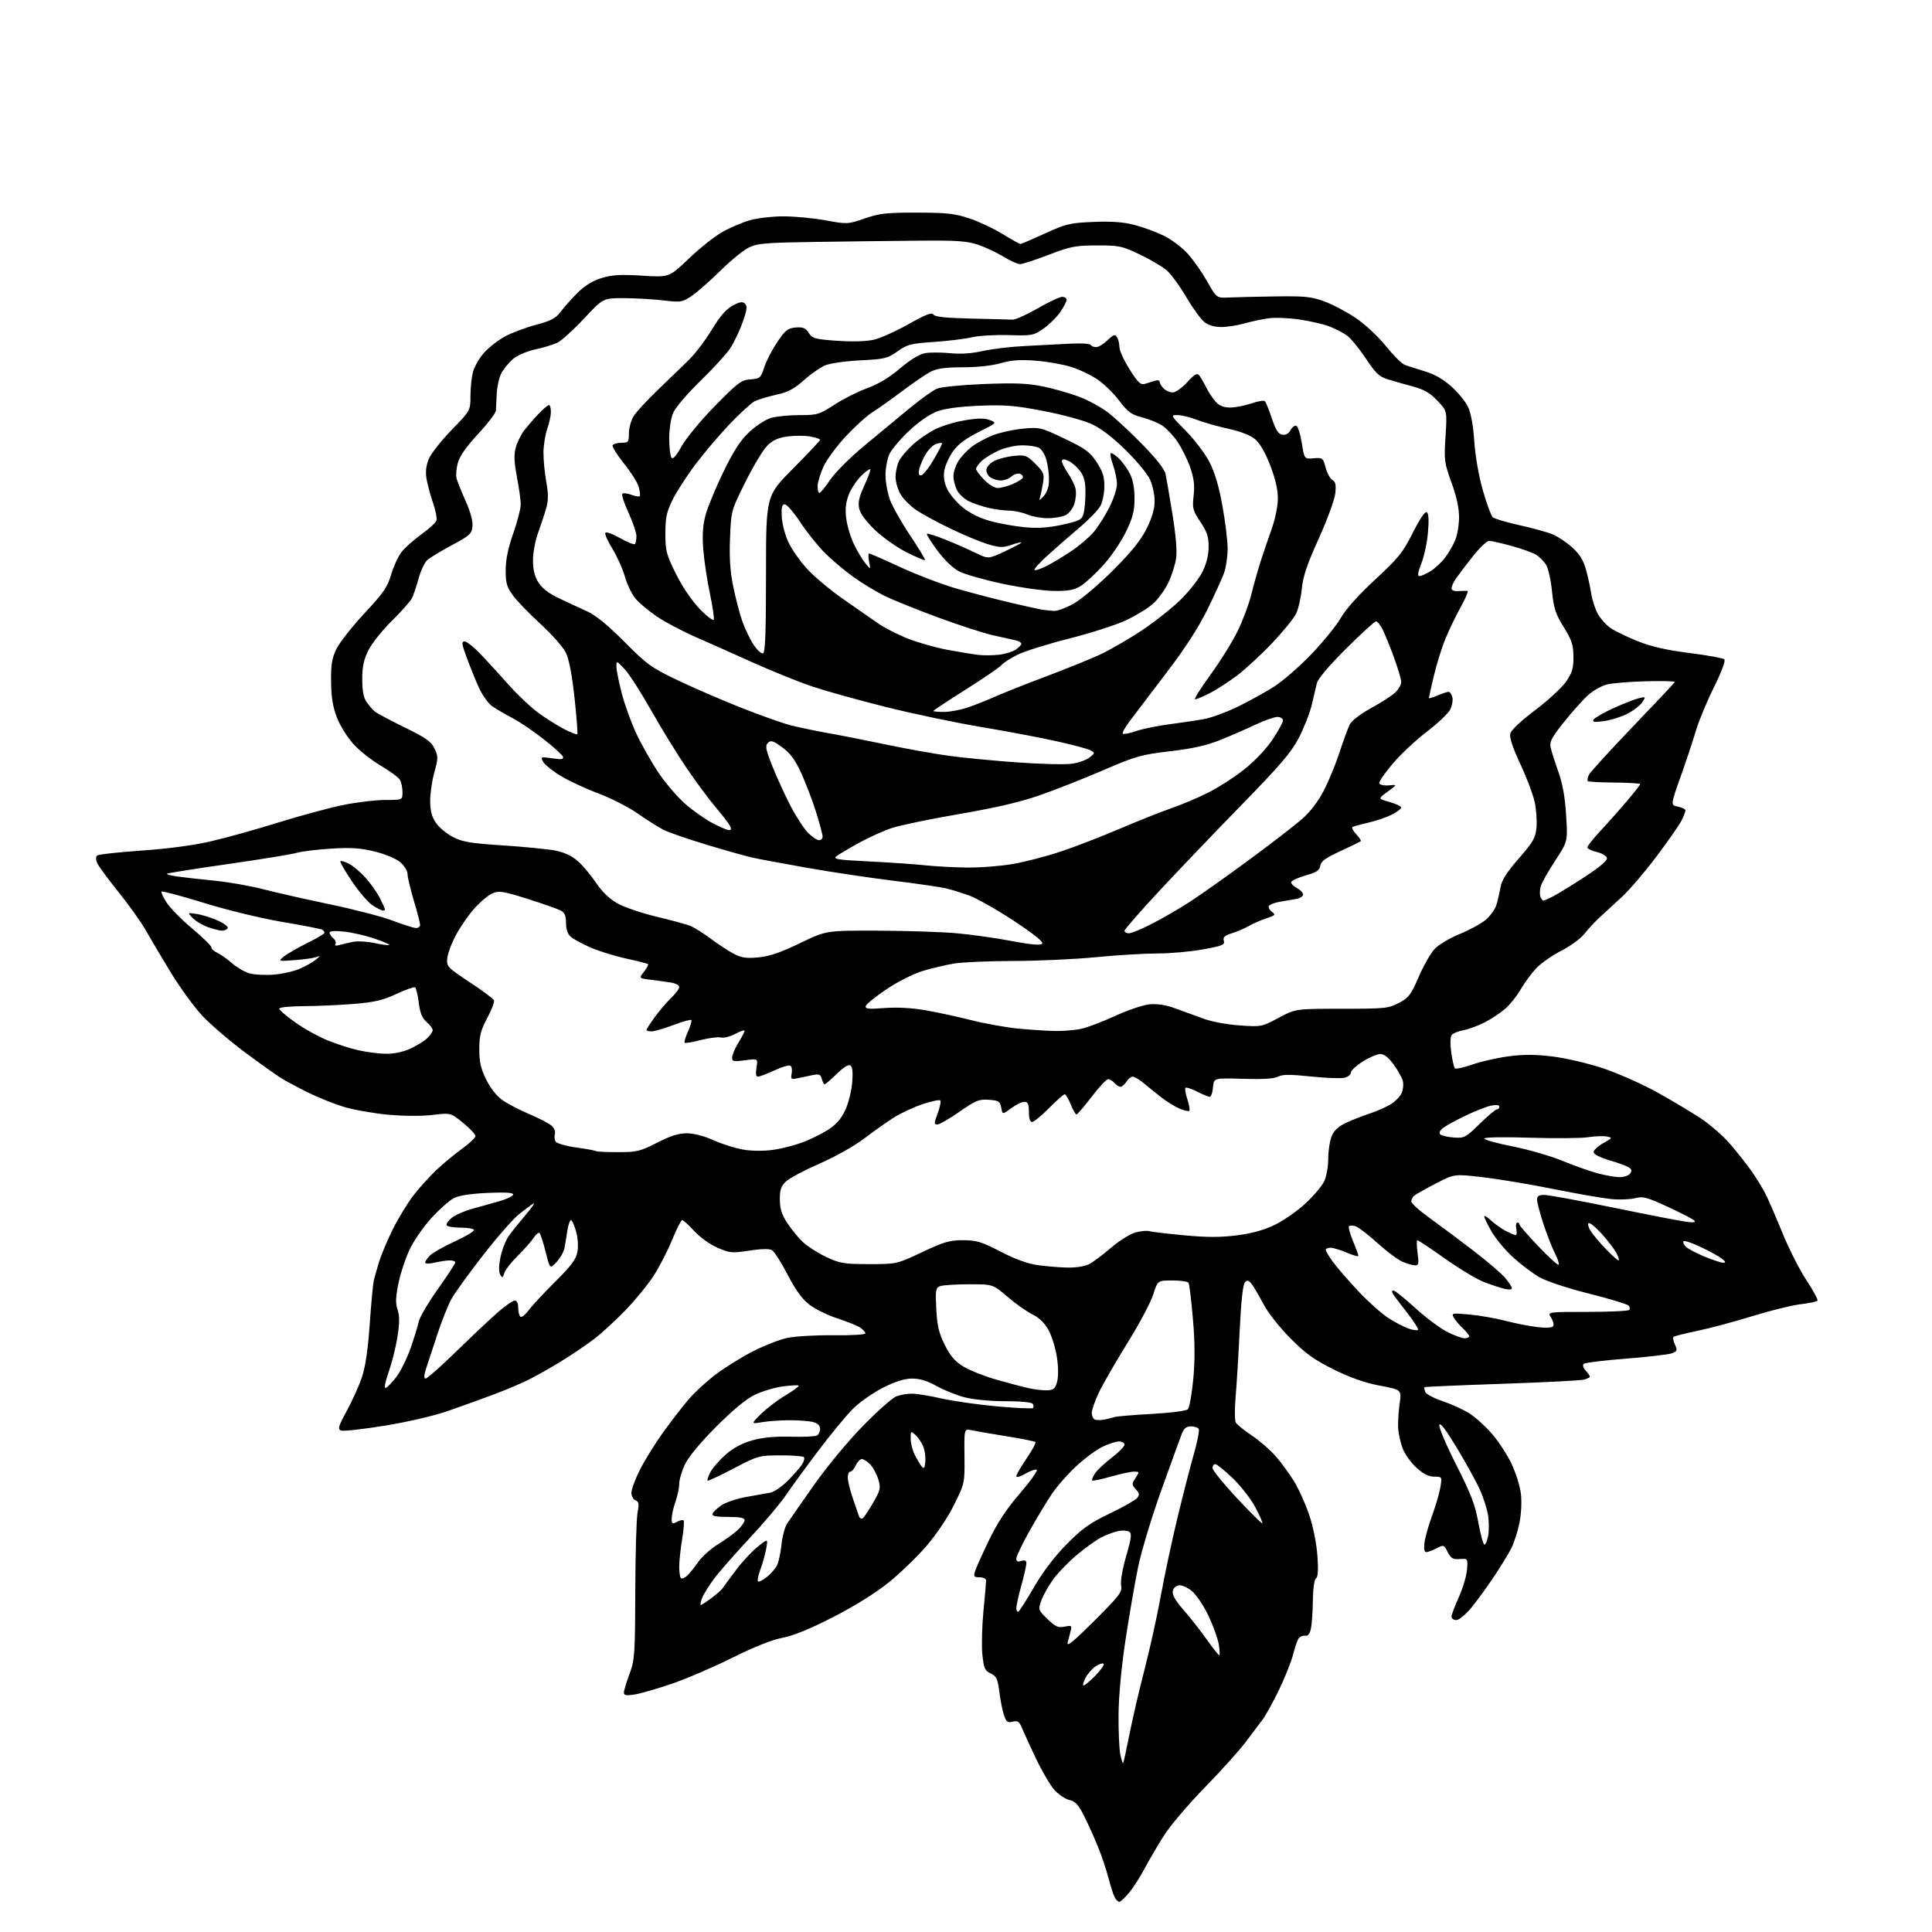 <?xml version="1.0" encoding="UTF-8" standalone="no"?>
<svg 
  version="1.1" 
  xmlns="http://www.w3.org/2000/svg" 
  xmlns:xlink="http://www.w3.org/1999/xlink" 
  xmlns:svg="http://www.w3.org/2000/svg"
  xmlns:rdf="http://www.w3.org/1999/02/22-rdf-syntax-ns#"
  xmlns:cc="http://creativecommons.org/ns#"
  xmlns:dc="http://purl.org/dc/elements/1.1/"
  viewBox="0 0 768 768"
  width="768"
  height="768"
>
<style>svg {background-color: white; }</style>"
<path stroke="none" fill="black" fill-rule="evenodd" d="M444.96,756.00C444.47,756.00 443.64,755.20 443.12,754.23C442.60,753.25 441.47,749.76 440.62,746.48C439.77,743.19 437.88,737.58 436.43,734.02C434.98,730.46 432.51,724.98 430.93,721.86C428.65,717.34 427.44,716.04 425.07,715.52C423.43,715.15 420.72,713.31 419.05,711.41C417.39,709.51 414.06,703.80 411.66,698.73C409.26,693.65 406.77,688.22 406.12,686.65C405.16,684.31 404.52,683.90 402.55,684.40C400.51,684.91 399.99,684.51 399.07,681.70C398.47,679.89 397.64,675.73 397.24,672.46C396.60,667.37 396.12,666.34 393.83,665.24C391.48,664.12 391.08,663.20 390.51,657.73C390.16,654.30 390.35,646.55 390.93,640.50C391.52,634.45 392.00,628.94 392.00,628.25C392.00,627.56 390.84,627.00 389.43,627.00C387.24,627.00 386.96,626.67 387.54,624.75C387.91,623.51 390.38,618.00 393.02,612.50C396.46,605.33 400.00,599.96 405.52,593.54C409.76,588.61 412.72,584.41 412.10,584.20C411.48,583.99 409.40,584.75 407.48,585.88C405.54,587.02 404.00,587.45 404.00,586.84C404.00,586.24 405.83,583.06 408.07,579.78C410.31,576.50 411.89,573.55 411.57,573.24C411.25,572.92 406.07,571.88 400.05,570.92C394.03,569.96 387.79,568.89 386.19,568.54C383.27,567.90 383.27,567.90 383.39,578.76C383.50,589.61 383.50,589.63 379.27,598.16C376.76,603.25 372.29,609.90 368.24,614.60C364.49,618.95 357.69,625.50 353.13,629.17C348.03,633.27 339.59,638.52 331.17,642.83C322.01,647.51 315.35,650.23 311.00,651.06C306.82,651.86 299.68,654.71 290.99,659.04C283.57,662.74 272.77,667.38 266.99,669.34C261.22,671.31 254.59,673.22 252.25,673.59C248.94,674.11 248.00,673.94 248.00,672.84C248.00,672.07 249.00,668.75 250.22,665.47C252.31,659.87 252.45,657.82 252.53,632.50C252.58,617.65 252.99,603.59 253.44,601.27C254.11,597.79 253.96,596.92 252.63,596.41C251.73,596.07 251.00,594.70 251.00,593.37C251.00,592.04 252.53,587.92 254.39,584.23C256.26,580.53 260.37,573.90 263.52,569.50C266.68,565.11 271.28,559.15 273.74,556.27C276.21,553.38 281.24,548.79 284.92,546.06C288.60,543.33 295.14,539.29 299.45,537.09C303.76,534.89 309.81,532.53 312.89,531.86C315.98,531.19 324.24,530.71 331.25,530.79C338.66,530.87 344.00,530.54 344.00,529.99C344.00,529.47 342.99,528.41 341.75,527.64C340.51,526.86 336.44,525.23 332.70,524.02C328.96,522.80 324.05,520.38 321.78,518.65C318.89,516.44 316.30,512.88 313.08,506.68C310.56,501.83 307.75,497.44 306.84,496.93C305.79,496.34 302.45,496.42 297.84,497.14C291.03,498.19 290.12,498.11 285.27,496.02C282.31,494.75 278.29,491.87 276.00,489.39C273.78,486.97 271.61,485.00 271.18,485.00C270.75,485.00 268.94,488.55 267.17,492.89C265.39,497.23 262.09,503.64 259.83,507.14C257.57,510.64 252.52,516.81 248.61,520.86C244.70,524.91 239.03,530.11 236.00,532.41C232.97,534.71 227.12,538.66 223.00,541.18C218.88,543.71 213.11,546.97 210.19,548.43C207.27,549.89 201.20,552.47 196.69,554.16C192.19,555.85 184.09,558.78 178.69,560.67C172.72,562.77 162.69,565.13 153.05,566.71C144.34,568.13 136.47,569.01 135.57,568.67C134.16,568.12 134.48,567.03 137.89,560.77C140.07,556.77 142.78,550.74 143.90,547.36C145.27,543.27 146.29,536.28 146.97,526.36C147.54,518.19 148.27,510.38 148.59,509.00C148.92,507.62 149.88,504.25 150.73,501.50C151.57,498.75 154.01,492.97 156.14,488.66C158.28,484.35 161.98,478.27 164.38,475.16C166.78,472.05 170.97,467.42 173.69,464.88C176.42,462.33 180.98,458.58 183.82,456.53C186.67,454.49 189.00,452.26 189.00,451.58C189.00,450.91 186.78,448.55 184.08,446.35C179.15,442.34 179.15,442.34 171.89,443.21C167.51,443.73 160.42,443.68 154.06,443.09C148.25,442.54 140.35,441.13 136.50,439.94C132.65,438.75 126.36,436.22 122.53,434.33C118.70,432.44 113.97,429.92 112.03,428.74C110.09,427.56 103.50,422.87 97.38,418.32C91.27,413.77 83.62,407.20 80.38,403.73C77.15,400.26 71.58,392.62 68.00,386.75C64.42,380.89 59.95,373.35 58.07,370.02C56.18,366.68 51.29,359.80 47.20,354.72C43.11,349.65 39.29,344.48 38.71,343.22C38.07,341.84 38.02,340.62 38.58,340.10C39.08,339.64 46.92,338.76 56.00,338.14C66.27,337.45 76.65,336.08 83.50,334.51C89.55,333.13 101.70,329.76 110.50,327.01C119.30,324.27 130.94,321.12 136.36,320.01C141.78,318.91 149.32,318.00 153.11,318.00C160.00,318.00 160.00,318.00 160.00,314.93C160.00,313.25 159.57,311.07 159.05,310.10C158.53,309.12 155.10,306.57 151.43,304.42C147.75,302.27 142.80,298.35 140.43,295.71C138.05,293.07 135.12,288.34 133.91,285.20C132.31,281.05 131.68,277.18 131.61,271.00C131.53,264.06 131.93,261.65 133.78,257.88C135.03,255.35 140.04,248.99 144.92,243.75C152.42,235.71 154.05,233.33 155.47,228.45C156.40,225.27 158.23,221.26 159.54,219.53C160.86,217.81 164.42,214.62 167.45,212.45C170.49,210.28 173.21,207.79 173.49,206.93C173.78,206.07 173.17,202.90 172.13,199.88C171.09,196.86 169.93,192.56 169.55,190.32C169.08,187.51 169.36,185.07 170.47,182.41C171.36,180.29 175.44,175.11 179.54,170.89C187.00,163.23 187.00,163.23 187.01,157.36C187.01,154.14 187.49,149.78 188.07,147.68C188.66,145.58 190.65,142.17 192.51,140.12C194.37,138.06 198.06,135.20 200.70,133.76C203.34,132.32 208.88,130.24 213.00,129.14C219.16,127.49 220.94,126.54 222.97,123.82C224.32,121.99 227.35,118.61 229.68,116.30C232.54,113.48 235.67,111.57 239.22,110.50C243.38,109.25 246.79,109.05 255.25,109.58C266.01,110.26 266.01,110.26 273.79,102.83C278.06,98.74 284.02,94.00 287.03,92.29C290.04,90.58 294.94,88.47 297.93,87.59C300.92,86.72 306.99,86.00 311.43,86.00C315.87,86.00 323.42,86.72 328.21,87.59C336.80,89.17 337.00,89.16 343.71,86.85C349.59,84.81 352.37,84.50 364.50,84.52C376.30,84.54 379.56,84.89 385.26,86.79C388.98,88.02 394.95,90.82 398.53,93.02C402.11,95.21 405.31,97.00 405.64,97.00C405.97,97.00 410.35,95.12 415.37,92.82C423.74,88.99 425.33,88.61 434.56,88.22C441.72,87.91 446.42,88.25 450.85,89.38C454.28,90.26 459.59,92.21 462.66,93.71C465.72,95.21 470.04,98.47 472.25,100.97C474.47,103.46 477.93,108.42 479.95,112.00C483.62,118.50 483.62,118.50 488.56,118.26C491.28,118.13 499.57,117.94 507.00,117.83C518.73,117.66 521.29,117.92 526.50,119.83C529.80,121.04 535.44,124.03 539.04,126.48C542.68,128.96 547.93,133.85 550.87,137.52C553.77,141.14 557.13,144.50 558.32,144.99C559.52,145.47 563.12,146.64 566.32,147.59C570.24,148.75 573.70,150.73 576.95,153.64C579.59,156.02 582.57,159.66 583.56,161.73C584.71,164.12 585.62,169.17 586.06,175.50C586.47,181.48 587.85,189.32 589.48,195.00C590.98,200.22 592.73,204.99 593.36,205.59C593.98,206.19 598.77,207.62 604.00,208.77C609.23,209.92 615.20,211.57 617.27,212.45C619.35,213.33 622.84,215.67 625.03,217.65C627.89,220.23 629.42,222.70 630.44,226.37C631.22,229.19 632.17,233.53 632.54,236.00C632.91,238.47 634.09,242.08 635.16,244.02C636.23,245.95 638.55,248.51 640.30,249.71C642.06,250.91 646.93,253.25 651.12,254.92C656.50,257.07 662.51,258.44 671.62,259.58C678.70,260.48 684.92,261.61 685.44,262.09C686.01,262.63 684.39,266.98 681.29,273.24C678.50,278.88 675.28,286.65 674.14,290.50C673.00,294.35 670.27,302.58 668.06,308.78C664.06,320.06 664.06,320.06 667.03,320.66C668.66,320.98 670.00,321.67 670.00,322.17C670.00,322.68 669.26,324.54 668.37,326.30C667.47,328.06 662.98,334.48 658.39,340.58C653.81,346.67 647.64,353.87 644.69,356.58C641.73,359.28 637.78,362.92 635.91,364.65C634.03,366.38 631.29,369.34 629.81,371.22C628.33,373.10 624.22,376.11 620.67,377.91C617.13,379.71 612.66,382.83 610.74,384.84C608.82,386.85 606.04,390.62 604.56,393.21C603.07,395.80 600.30,399.29 598.39,400.96C596.49,402.63 592.78,405.09 590.16,406.42C587.54,407.75 583.74,409.15 581.73,409.52C579.72,409.90 577.63,410.74 577.09,411.39C576.50,412.10 576.42,414.82 576.89,418.28C577.32,421.43 577.97,424.30 578.35,424.68C578.72,425.05 581.83,424.38 585.26,423.18C588.69,421.98 595.17,420.51 599.66,419.91C605.60,419.12 610.34,419.14 617.16,419.97C622.31,420.59 631.32,422.70 637.23,424.66C643.13,426.63 652.80,430.92 658.73,434.21C664.65,437.50 672.50,442.19 676.17,444.62C679.84,447.06 685.06,451.63 687.77,454.78C690.48,457.92 694.29,462.75 696.23,465.50C698.17,468.25 700.70,472.37 701.86,474.67C703.01,476.96 706.02,483.90 708.54,490.10C711.06,496.30 715.33,504.73 718.03,508.83C720.73,512.94 722.73,516.63 722.49,517.02C722.24,517.41 719.27,518.05 715.88,518.43C712.50,518.82 703.82,520.95 696.61,523.18C689.40,525.40 679.51,528.05 674.64,529.06C669.76,530.06 665.53,531.14 665.23,531.44C664.92,531.74 665.19,533.13 665.83,534.52C666.86,536.78 666.73,537.15 664.63,537.95C663.34,538.44 655.13,539.40 646.39,540.08C637.65,540.76 630.08,541.69 629.57,542.14C629.02,542.62 629.33,543.70 630.32,544.81C631.25,545.82 632.00,546.91 632.00,547.21C632.00,547.52 630.99,548.06 629.75,548.41C628.51,548.77 613.79,549.52 597.02,550.09C580.26,550.66 566.41,551.25 566.25,551.42C566.09,551.58 566.23,552.43 566.56,553.30C566.90,554.18 570.00,555.83 573.45,556.98C576.89,558.13 581.71,560.33 584.15,561.88C586.59,563.43 590.67,567.14 593.23,570.14C595.79,573.13 599.24,578.44 600.89,581.93C602.54,585.42 604.19,590.71 604.57,593.68C604.96,596.83 604.73,601.68 604.03,605.27C603.36,608.67 601.89,613.26 600.76,615.48C599.64,617.69 596.46,622.88 593.70,627.00C590.94,631.12 586.91,636.64 584.75,639.25C582.57,641.88 579.96,644.00 578.91,644.00C577.86,644.00 577.00,643.39 577.00,642.64C577.00,641.89 578.31,638.39 579.91,634.87C581.51,631.34 582.97,626.44 583.16,623.98C583.50,619.50 583.50,619.50 580.28,619.75C577.58,619.96 576.80,619.50 575.50,616.99C573.98,614.05 573.87,614.02 571.02,615.49C569.41,616.32 567.58,617.00 566.94,617.00C566.19,617.00 565.95,615.69 566.25,613.25C566.51,611.19 567.89,606.28 569.33,602.35C570.77,598.41 572.24,593.35 572.60,591.10C573.25,587.04 573.23,587.00 570.13,587.00C567.95,587.00 565.81,585.92 563.06,583.44C560.89,581.48 558.41,577.99 557.54,575.69C556.67,573.38 555.88,569.70 555.78,567.50C555.68,565.30 555.95,561.01 556.38,557.97C557.17,552.45 557.17,552.45 548.53,550.82C542.57,549.69 536.88,547.70 530.19,544.39C522.42,540.54 519.01,538.09 512.99,532.04C508.73,527.77 504.10,521.90 502.30,518.50C500.55,515.20 498.45,511.60 497.63,510.50C496.45,508.93 495.87,508.76 494.90,509.72C494.09,510.52 493.37,516.97 492.80,528.72C492.33,538.50 491.60,550.44 491.18,555.25C490.76,560.06 490.79,564.66 491.24,565.47C491.69,566.27 494.52,568.57 497.53,570.57C500.54,572.56 504.82,576.26 507.04,578.79C509.27,581.31 512.61,585.88 514.47,588.95C516.33,592.01 519.04,598.04 520.48,602.35C522.01,606.92 523.35,613.63 523.69,618.45C524.09,624.12 523.92,626.93 523.14,627.41C522.45,627.84 521.95,631.39 521.88,636.31C521.82,640.81 521.46,645.85 521.10,647.50C520.66,649.48 519.89,650.41 518.85,650.24C517.98,650.09 516.82,650.54 516.28,651.24C515.73,651.93 514.74,654.75 514.08,657.50C513.41,660.25 510.92,666.55 508.54,671.50C506.16,676.45 503.15,681.91 501.86,683.62C500.56,685.34 497.51,689.39 495.08,692.62C492.64,695.86 485.39,703.90 478.96,710.50C472.53,717.10 465.25,725.65 462.79,729.50C460.32,733.35 456.87,739.24 455.10,742.58C453.34,745.93 450.54,750.32 448.88,752.33C447.21,754.35 445.45,756.00 444.96,756.00zM446.46,700.85C446.64,700.66 447.77,695.55 448.96,689.50C450.15,683.45 452.87,671.75 455.01,663.50C457.14,655.25 460.07,641.98 461.51,634.00C462.96,626.02 465.94,612.08 468.14,603.00C470.34,593.92 473.26,582.57 474.64,577.76C476.01,572.96 476.85,568.57 476.51,568.01C476.16,567.46 474.77,567.00 473.42,567.00C471.65,567.00 470.64,567.78 469.87,569.75C469.28,571.26 465.64,581.27 461.78,592.00C457.87,602.87 453.72,616.59 452.40,623.00C451.10,629.33 448.85,642.38 447.39,652.00C445.77,662.75 444.71,674.13 444.64,681.50C444.59,688.10 444.90,695.23 445.33,697.35C445.77,699.47 446.28,701.05 446.46,700.85zM430.77,670.00C431.22,670.00 433.34,668.21 435.48,666.02C437.62,663.83 439.08,661.74 438.72,661.38C438.36,661.02 436.93,661.47 435.55,662.37C434.17,663.28 432.35,665.36 431.50,667.01C430.64,668.65 430.32,670.00 430.77,670.00zM484.68,658.00C484.95,658.00 484.87,656.09 484.49,653.75C484.12,651.41 482.28,646.28 480.41,642.35C478.55,638.41 475.60,634.00 473.87,632.54C472.11,631.07 469.79,630.03 468.61,630.20C467.34,630.38 466.38,631.35 466.19,632.65C465.99,634.06 467.41,636.52 470.31,639.78C472.74,642.52 476.85,647.74 479.45,651.38C482.05,655.02 484.40,658.00 484.68,658.00zM435.02,644.29C445.10,634.22 446.19,632.79 445.67,630.29C445.33,628.64 446.14,623.88 447.66,618.63C449.77,611.32 449.98,609.60 448.86,608.88C448.11,608.40 446.15,608.28 444.50,608.62C442.85,608.96 439.89,610.06 437.91,611.06C435.94,612.06 431.58,615.17 428.22,617.98C424.86,620.78 420.57,625.20 418.69,627.79C416.80,630.38 414.67,634.17 413.94,636.22C412.64,639.88 412.68,639.99 416.38,643.58C419.54,646.65 420.61,647.13 423.17,646.62C425.95,646.06 426.16,646.20 425.62,648.25C425.29,649.49 424.74,651.62 424.40,653.00C423.96,654.81 426.87,652.42 435.02,644.29zM404.88,640.58C405.36,640.28 408.17,635.87 411.12,630.77C414.57,624.81 419.16,618.78 423.99,613.88C430.19,607.59 433.17,605.47 441.11,601.66C446.39,599.13 451.29,596.36 451.99,595.51C453.05,594.23 452.97,593.62 451.51,592.01C449.85,590.18 449.84,589.89 451.39,587.53C452.99,585.08 452.97,585.00 450.77,585.00C449.52,585.00 445.37,585.89 441.56,586.98C437.75,588.07 434.43,588.76 434.18,588.51C433.93,588.27 434.42,587.00 435.27,585.71C436.12,584.42 439.10,581.61 441.91,579.47C444.71,577.34 447.00,575.01 447.00,574.29C447.00,573.58 446.02,573.00 444.82,573.00C443.61,573.00 440.65,573.96 438.23,575.13C435.81,576.30 431.13,579.76 427.82,582.83C424.51,585.89 420.13,590.89 418.07,593.95C416.02,597.00 412.01,603.65 409.17,608.73C406.33,613.81 404.00,618.68 404.00,619.55C404.00,620.68 404.57,620.95 406.00,620.50C407.42,620.05 408.00,620.32 408.00,621.45C408.00,622.31 407.10,626.27 406.00,630.24C404.90,634.21 404.00,638.28 404.00,639.29C404.00,640.29 404.39,640.87 404.88,640.58zM278.59,638.00C278.89,638.00 280.79,636.77 282.82,635.26C284.84,633.75 286.83,632.00 287.23,631.38C287.63,630.77 290.01,627.52 292.53,624.17C295.05,620.82 298.95,616.62 301.20,614.84C305.30,611.60 305.30,611.60 304.59,615.55C304.21,617.72 303.18,621.42 302.30,623.77C301.43,626.12 300.98,628.31 301.31,628.64C301.63,628.97 303.23,628.17 304.86,626.87C306.48,625.57 308.32,623.44 308.93,622.15C309.55,620.85 310.33,617.16 310.66,613.94C311.00,610.72 312.00,606.99 312.89,605.65C313.77,604.31 318.55,597.46 323.50,590.42C328.64,583.10 337.00,573.01 343.00,566.87C348.77,560.95 354.77,555.64 356.32,555.06C357.86,554.48 360.64,554.00 362.49,554.00C364.33,554.00 369.59,554.85 374.17,555.90C378.75,556.94 388.69,558.36 396.26,559.05C403.83,559.74 410.29,560.04 410.61,559.72C410.94,559.40 410.90,558.65 410.54,558.07C410.14,557.42 405.82,557.00 399.65,557.00C393.64,557.00 386.96,556.36 383.46,555.45C380.18,554.60 375.14,552.57 372.27,550.95C368.68,548.93 365.65,548.00 362.65,548.00C359.62,548.00 356.05,549.11 351.09,551.59C347.13,553.57 341.72,557.37 339.03,560.06C336.34,562.75 330.15,570.25 325.27,576.72C320.38,583.20 314.55,591.20 312.30,594.50C310.06,597.80 303.63,605.41 298.02,611.41C292.41,617.41 286.09,624.61 283.98,627.41C281.87,630.21 279.67,633.74 279.09,635.25C278.52,636.76 278.29,638.00 278.59,638.00zM273.09,626.42C274.06,625.54 276.07,623.07 277.56,620.92C279.05,618.77 282.57,615.61 285.38,613.90C288.20,612.19 291.74,609.63 293.25,608.21C294.76,606.79 296.00,605.04 296.00,604.31C296.00,603.36 294.18,603.00 289.42,603.00C284.60,603.00 282.94,602.66 283.24,601.75C283.47,601.06 285.07,599.54 286.80,598.37C288.53,597.20 292.99,595.70 296.72,595.05C300.45,594.40 304.72,593.64 306.20,593.36C307.69,593.09 310.79,590.98 313.09,588.68C315.39,586.38 317.95,583.47 318.77,582.22C319.60,580.96 319.95,579.61 319.55,579.22C319.15,578.82 314.93,578.51 310.16,578.53C301.68,578.56 301.29,578.67 291.57,583.77C286.11,586.63 281.47,588.80 281.25,588.58C281.03,588.36 281.55,586.85 282.39,585.21C283.24,583.57 285.97,580.44 288.45,578.25C291.50,575.57 294.95,573.72 299.04,572.57C303.19,571.40 308.02,570.95 314.35,571.11C319.44,571.25 324.15,571.03 324.80,570.62C325.46,570.21 326.00,569.02 326.00,567.96C326.00,566.71 325.04,565.78 323.25,565.30C321.74,564.89 317.57,564.56 314.00,564.56C310.43,564.57 305.48,564.91 303.00,565.32C298.50,566.08 298.50,566.08 302.50,562.09C304.70,559.90 309.07,556.57 312.22,554.69C315.36,552.81 317.72,551.06 317.47,550.80C317.21,550.54 314.29,550.70 310.99,551.15C307.69,551.60 302.63,553.16 299.74,554.60C296.42,556.27 290.82,560.95 284.46,567.37C278.26,573.62 273.57,579.31 272.21,582.24C270.99,584.85 270.00,588.28 270.00,589.86C270.00,591.45 269.32,594.66 268.50,597.00C267.68,599.34 267.00,602.34 267.00,603.66C267.00,605.79 267.24,605.94 269.09,604.95C270.23,604.34 271.42,604.09 271.74,604.40C272.05,604.71 271.78,608.10 271.15,611.93C270.52,615.75 270.00,620.64 270.00,622.78C270.00,624.92 270.30,626.97 270.67,627.34C271.04,627.70 272.13,627.29 273.09,626.42zM590.08,614.00C590.54,614.00 591.21,612.42 591.57,610.49C591.93,608.56 591.92,604.96 591.55,602.47C591.18,599.99 589.72,595.38 588.30,592.23C586.89,589.08 582.76,581.57 579.12,575.55C574.64,568.13 572.39,565.20 572.15,566.47C571.95,567.50 575.00,574.68 578.94,582.42C584.73,593.82 586.39,598.16 587.67,605.25C588.54,610.06 589.63,614.00 590.08,614.00zM501.80,605.54C502.02,605.32 500.75,602.43 498.98,599.11C497.21,595.79 493.15,590.59 489.96,587.54C486.76,584.49 483.67,582.00 483.07,582.00C482.48,582.00 482.00,582.71 482.00,583.57C482.00,584.44 486.37,589.83 491.70,595.54C497.04,601.25 501.58,605.75 501.80,605.54zM342.93,603.54C343.45,603.22 345.31,600.45 347.07,597.38C349.98,592.30 350.16,591.48 349.15,588.12C348.55,586.09 347.12,583.43 345.99,582.21C344.85,581.00 343.34,580.00 342.62,580.00C341.91,580.00 340.81,581.12 340.18,582.50C339.56,583.88 338.58,585.00 338.02,585.00C337.46,585.00 337.00,586.05 337.00,587.34C337.00,588.63 337.90,592.34 339.01,595.59C340.12,598.84 341.24,602.09 341.50,602.81C341.77,603.54 342.41,603.86 342.93,603.54zM367.82,581.05C368.00,579.24 367.62,576.50 366.98,574.95C366.34,573.41 364.96,571.37 363.91,570.42C362.07,568.75 362.00,568.80 362.00,571.89C362.00,573.66 362.73,576.54 363.62,578.30C364.52,580.06 365.76,582.14 366.37,582.92C367.28,584.05 367.56,583.68 367.82,581.05zM439.00,564.31C440.38,564.05 442.18,563.60 443.00,563.31C443.82,563.02 450.48,562.46 457.79,562.06C465.28,561.65 471.56,560.84 472.19,560.21C472.81,559.59 473.77,554.26 474.33,548.37C475.05,540.77 475.01,533.77 474.20,524.27C473.57,516.91 472.79,510.46 472.47,509.94C472.14,509.42 469.25,509.00 466.03,509.00C460.19,509.00 460.19,509.00 458.43,514.59C457.46,517.67 452.85,526.33 448.18,533.84C443.52,541.35 438.42,550.20 436.85,553.50C435.28,556.80 434.00,560.48 434.00,561.67C434.00,562.86 434.56,564.05 435.25,564.31C435.94,564.58 437.62,564.58 439.00,564.31zM416.44,552.67C418.89,552.53 419.53,551.93 420.25,549.13C420.77,547.13 420.71,543.15 420.12,539.36C419.57,535.84 418.08,531.05 416.81,528.73C415.27,525.91 413.14,523.83 410.42,522.50C408.17,521.40 403.72,518.25 400.51,515.50C394.69,510.50 394.69,510.50 385.09,510.52C379.82,510.53 374.66,510.88 373.63,511.29C371.95,511.95 371.80,512.92 372.19,520.39C372.54,527.07 373.22,529.93 375.56,534.62C377.77,539.04 379.62,541.18 383.00,543.24C385.48,544.74 391.32,547.07 396.00,548.41C400.68,549.75 406.52,551.29 409.00,551.84C411.48,552.38 414.82,552.76 416.44,552.67zM153.33,551.73C153.97,551.52 155.88,549.54 157.56,547.34C159.24,545.14 161.79,540.01 163.21,535.92C164.64,531.84 166.10,527.08 166.46,525.35C166.82,523.61 170.24,517.79 174.06,512.42C177.88,507.04 181.00,502.27 181.00,501.82C181.00,501.37 179.99,501.01 178.75,501.02C177.51,501.04 174.81,501.44 172.75,501.92C170.56,502.43 169.00,502.42 169.00,501.89C169.00,501.40 169.89,500.11 170.97,499.03C172.05,497.95 176.54,495.42 180.95,493.40C185.35,491.39 188.72,489.35 188.42,488.87C188.12,488.39 185.69,488.00 183.00,488.00C180.31,488.00 177.86,487.59 177.55,487.08C177.24,486.57 178.18,485.22 179.65,484.06C181.11,482.91 184.83,481.29 187.91,480.46C190.98,479.63 195.86,478.27 198.75,477.43C201.64,476.59 204.00,475.41 204.00,474.82C204.00,474.08 200.71,473.89 193.75,474.20C187.08,474.51 182.42,475.23 180.41,476.28C178.71,477.16 174.81,480.60 171.73,483.92C168.66,487.24 164.76,492.78 163.07,496.23C161.37,499.68 159.30,505.82 158.45,509.87C157.26,515.60 157.17,517.99 158.04,520.62C158.86,523.11 158.86,525.90 158.03,531.23C157.42,535.20 155.84,541.53 154.54,545.28C153.08,549.46 152.61,551.96 153.33,551.73zM169.20,548.00C169.81,548.00 175.30,543.14 181.40,537.19C187.51,531.25 194.91,524.27 197.86,521.69C200.81,519.11 203.84,517.00 204.61,517.00C205.48,517.00 206.00,518.10 206.00,519.94C206.00,521.56 206.41,523.14 206.92,523.45C207.42,523.76 208.88,522.58 210.17,520.83C211.45,519.08 216.17,514.00 220.66,509.54C227.03,503.22 228.98,500.61 229.53,497.68C229.95,495.47 229.72,492.08 228.99,489.46C228.30,487.01 227.39,485.00 226.96,485.00C226.53,485.00 225.89,486.91 225.53,489.25C225.18,491.59 224.66,494.70 224.38,496.17C224.10,497.64 222.70,500.12 221.25,501.67C218.63,504.50 218.63,504.50 216.91,497.67C215.96,493.92 214.87,490.55 214.48,490.17C214.10,489.80 213.06,490.62 212.17,492.00C211.28,493.38 208.45,496.58 205.89,499.11C203.32,501.65 200.89,504.76 200.49,506.02C199.84,508.06 199.65,508.13 198.82,506.64C198.21,505.55 198.27,503.04 198.97,499.64C199.58,496.73 201.07,492.95 202.29,491.25C203.50,489.55 206.53,485.78 209.00,482.87C211.47,479.97 212.82,477.98 212.00,478.45C211.18,478.92 208.58,480.85 206.23,482.74C203.88,484.62 197.41,492.03 191.85,499.20C186.28,506.37 180.70,514.09 179.45,516.37C178.19,518.64 175.74,524.77 174.00,530.00C172.25,535.23 170.21,541.41 169.46,543.75C168.51,546.70 168.43,548.00 169.20,548.00zM582.20,532.00C583.19,532.00 584.00,531.63 584.00,531.17C584.00,530.72 582.83,529.26 581.41,527.92C579.98,526.59 578.38,524.68 577.84,523.68C576.92,521.98 577.30,521.91 584.18,522.55C588.21,522.92 594.65,524.05 598.50,525.06C602.35,526.06 608.03,527.18 611.13,527.54C614.74,527.97 617.00,527.82 617.42,527.13C617.79,526.54 617.41,525.03 616.59,523.78C615.10,521.50 615.10,521.50 630.96,521.50C639.69,521.50 647.18,521.15 647.60,520.73C648.02,520.31 647.91,519.51 647.36,518.96C646.80,518.40 639.63,516.24 631.42,514.17C622.44,511.89 614.58,509.26 611.68,507.56C609.04,506.01 604.39,502.47 601.36,499.70C598.33,496.92 594.53,492.37 592.93,489.58C591.33,486.79 590.01,484.08 590.01,483.56C590.00,483.05 591.24,483.78 592.75,485.20C594.26,486.61 596.94,488.50 598.70,489.39C600.46,490.27 602.20,491.00 602.57,491.00C602.93,491.00 603.02,489.88 602.76,488.50C602.49,487.12 602.66,486.00 603.14,486.00C603.61,486.00 604.00,486.34 604.00,486.76C604.00,487.18 607.38,491.08 611.51,495.42C615.65,499.75 619.28,503.05 619.58,502.75C619.89,502.44 619.21,500.38 618.08,498.15C616.94,495.93 614.89,490.65 613.51,486.43C612.13,482.20 611.00,477.90 611.00,476.87C611.00,475.47 611.73,475.00 613.90,475.00C615.50,475.00 627.99,477.30 641.65,480.11C655.32,482.92 668.30,485.44 670.50,485.71C673.24,486.05 674.18,485.88 673.50,485.17C672.95,484.61 668.23,482.17 663.00,479.75C654.65,475.89 653.08,475.47 650.00,476.29C648.08,476.80 643.80,476.96 640.50,476.65C637.20,476.33 626.85,474.54 617.50,472.65C608.15,470.77 595.45,468.65 589.28,467.94C578.06,466.66 578.06,466.66 570.78,470.45C566.78,472.53 562.94,474.69 562.25,475.24C561.56,475.79 561.00,476.85 561.00,477.59C561.00,478.34 564.31,481.32 568.36,484.22C572.40,487.12 580.20,492.95 585.70,497.17C591.19,501.38 596.88,506.25 598.34,507.99C599.80,509.73 601.00,511.58 601.00,512.10C601.00,512.62 599.77,512.74 598.25,512.38C596.74,512.02 593.16,510.86 590.30,509.81C587.44,508.75 580.37,504.54 574.59,500.45C568.81,496.35 563.79,493.00 563.44,493.00C563.10,493.00 563.12,495.25 563.50,498.00C564.08,502.23 563.94,503.00 562.56,503.00C561.67,503.00 559.44,502.37 557.61,501.61C555.78,500.85 551.28,497.50 547.60,494.16C543.93,490.83 540.00,487.82 538.88,487.46C537.76,487.11 536.58,487.09 536.25,487.42C535.91,487.75 536.62,490.39 537.82,493.28C539.02,496.17 540.00,498.85 540.00,499.23C540.00,499.62 537.94,499.04 535.42,497.96C532.90,496.88 529.97,496.00 528.92,496.00C527.86,496.00 527.00,496.38 527.00,496.85C527.00,497.32 528.28,499.45 529.84,501.60C531.40,503.74 535.91,508.94 539.84,513.15C543.78,517.35 549.18,522.19 551.83,523.89C554.48,525.59 558.10,527.49 559.87,528.11C561.65,528.72 563.36,528.97 563.68,528.66C563.99,528.34 562.03,525.25 559.32,521.79C556.61,518.33 554.06,514.94 553.64,514.25C553.22,513.56 553.35,513.00 553.92,513.00C554.49,513.00 558.41,516.14 562.62,519.98C566.83,523.82 572.55,528.09 575.33,529.48C578.12,530.87 581.20,532.00 582.20,532.00zM424.30,503.88C427.66,503.95 431.29,503.39 432.92,502.54C434.47,501.74 438.39,498.81 441.62,496.03C444.85,493.26 449.21,490.51 451.30,489.94C453.39,489.37 455.86,489.12 456.80,489.40C457.73,489.68 464.00,490.42 470.73,491.05C479.85,491.90 485.18,491.91 491.73,491.06C497.69,490.30 502.51,488.96 506.77,486.89C510.22,485.22 515.68,481.41 518.91,478.42C522.14,475.44 525.50,471.46 526.39,469.59C527.28,467.72 528.00,463.67 528.00,460.57C528.00,457.47 528.62,453.45 529.38,451.63C530.34,449.33 532.08,447.72 535.13,446.31C537.53,445.19 541.75,443.54 544.50,442.64C547.25,441.73 550.97,440.10 552.77,439.00C554.57,437.90 556.54,435.91 557.15,434.58C557.76,433.24 557.98,431.07 557.66,429.76C557.33,428.45 555.69,425.49 554.02,423.19C551.98,420.37 550.24,419.00 548.69,419.00C547.43,419.00 544.28,420.34 541.70,421.98C539.11,423.62 537.00,425.59 537.00,426.37C537.00,427.15 535.86,428.07 534.46,428.42C533.07,428.77 527.05,428.55 521.10,427.92C512.73,427.05 509.75,427.06 508.01,428.00C506.49,428.81 501.93,429.09 494.12,428.85C482.50,428.50 482.50,428.50 482.19,432.25C482.02,434.31 481.44,436.00 480.90,436.00C480.36,436.00 478.09,435.07 475.86,433.93C473.63,432.79 471.55,432.11 471.24,432.43C470.93,432.74 471.27,434.79 472.00,437.00C472.73,439.21 473.07,441.26 472.77,441.56C472.47,441.87 470.71,441.47 468.86,440.69C467.01,439.90 463.70,437.84 461.50,436.11C459.30,434.38 456.17,431.85 454.53,430.48C452.90,429.12 451.00,428.00 450.29,428.00C449.59,428.00 448.45,428.90 447.77,430.00C447.08,431.10 446.01,432.00 445.38,432.00C444.76,432.00 443.68,431.32 443.00,430.50C442.32,429.68 441.19,429.00 440.50,429.00C439.81,429.00 436.86,432.15 433.93,436.00C431.00,439.85 428.29,443.00 427.91,443.00C427.53,443.00 426.50,441.20 425.62,439.00C424.74,436.80 423.66,435.00 423.22,435.00C422.79,435.00 419.99,437.48 417.00,440.50C414.01,443.52 410.99,446.00 410.28,446.00C409.45,446.00 409.00,444.59 409.00,442.00C409.00,438.81 408.63,438.00 407.19,438.00C406.20,438.00 403.84,439.15 401.94,440.55C398.50,443.10 398.50,443.10 398.00,440.30C397.54,437.80 397.02,437.47 393.08,437.18C389.15,436.90 387.86,437.43 381.41,441.93C377.42,444.72 373.46,447.00 372.62,447.00C371.27,447.00 371.29,446.48 372.75,442.54C373.66,440.08 374.12,437.78 373.77,437.43C373.42,437.08 370.24,437.75 366.72,438.93C363.20,440.10 358.04,442.51 355.25,444.28C352.47,446.05 347.16,449.81 343.45,452.64C339.66,455.53 331.94,459.86 325.86,462.52C319.89,465.12 313.89,468.30 312.51,469.58C310.49,471.45 310.00,472.86 310.00,476.76C310.00,480.40 310.72,482.72 312.87,486.05C314.45,488.50 317.26,491.94 319.12,493.70C320.98,495.45 325.20,498.15 328.50,499.70C333.93,502.23 335.54,502.50 345.50,502.50C356.50,502.50 356.50,502.50 366.56,497.75C375.18,493.68 377.52,493.00 382.79,493.00C388.16,493.00 390.11,493.59 397.73,497.54C403.49,500.51 408.56,502.36 412.50,502.91C415.80,503.38 421.11,503.81 424.30,503.88zM685.00,501.94C686.13,501.94 686.00,501.54 684.50,500.35C683.40,499.48 679.67,497.42 676.20,495.77C672.74,494.12 669.61,493.05 669.26,493.41C668.91,493.76 669.30,494.73 670.14,495.57C670.97,496.40 674.32,498.18 677.58,499.52C680.83,500.86 684.17,501.95 685.00,501.94zM643.35,501.00C643.74,501.00 643.39,499.72 642.58,498.16C641.77,496.60 639.11,493.11 636.66,490.41C634.20,487.71 631.87,485.82 631.46,486.22C631.06,486.61 631.48,488.09 632.40,489.49C633.32,490.89 636.00,494.06 638.37,496.52C640.73,498.98 642.97,501.00 643.35,501.00zM643.63,467.93C645.35,467.97 647.27,467.38 647.89,466.63C648.74,465.60 648.71,465.01 647.76,464.23C647.07,463.66 643.58,462.34 640.00,461.30C635.96,460.11 633.50,458.85 633.50,457.98C633.50,457.20 635.22,455.60 637.33,454.41C641.06,452.32 641.09,452.25 638.64,451.78C637.25,451.52 633.95,451.64 631.31,452.06C628.66,452.49 618.29,452.57 608.25,452.26C597.58,451.92 590.00,452.06 590.01,452.59C590.01,453.09 595.07,454.50 601.26,455.71C607.44,456.93 616.34,459.50 621.04,461.43C625.73,463.35 632.03,465.59 635.04,466.40C638.04,467.21 641.91,467.90 643.63,467.93zM245.59,458.00C253.15,458.00 254.45,457.69 261.17,454.25C266.43,451.56 269.77,450.50 273.00,450.50C275.78,450.50 279.89,451.57 283.74,453.30C287.17,454.84 292.53,456.52 295.65,457.02C299.00,457.57 303.81,457.59 307.41,457.07C310.76,456.59 316.00,455.25 319.05,454.10C322.10,452.95 326.64,450.71 329.13,449.13C332.32,447.11 334.33,444.83 335.96,441.38C337.22,438.70 338.48,433.75 338.76,430.39C339.10,426.19 338.87,424.04 338.03,423.52C337.28,423.05 335.21,424.34 332.62,426.88C330.31,429.15 328.16,431.00 327.83,431.00C327.50,431.00 326.98,430.04 326.67,428.86C326.21,427.07 325.62,426.83 323.06,427.36C321.38,427.71 318.70,428.27 317.12,428.60C314.48,429.15 314.28,429.00 314.71,426.72C314.97,425.35 314.74,423.96 314.19,423.62C313.64,423.28 310.79,424.12 307.85,425.49C304.91,426.86 301.97,427.98 301.31,427.99C300.51,428.00 300.31,426.84 300.71,424.39C301.30,420.77 301.30,420.77 296.15,421.48C291.55,422.11 291.00,421.99 291.03,420.34C291.05,419.33 292.17,416.70 293.53,414.50C294.88,412.30 295.99,410.16 295.99,409.75C296.00,409.33 294.34,409.88 292.32,410.97C290.29,412.06 287.70,412.71 286.55,412.42C285.41,412.14 281.81,412.60 278.56,413.44C275.31,414.29 272.43,414.77 272.17,414.50C271.90,414.24 272.50,412.21 273.50,410.00C274.50,407.79 275.09,405.75 274.81,405.48C274.53,405.20 271.30,406.10 267.63,407.49C263.96,408.87 260.06,410.00 258.98,410.00C257.89,410.00 257.00,409.72 257.00,409.38C257.00,409.05 258.54,406.68 260.42,404.13C262.29,401.59 265.22,398.18 266.92,396.56C268.61,394.95 270.00,393.06 270.00,392.36C270.00,391.66 268.54,390.87 266.75,390.59C264.96,390.31 261.35,389.81 258.73,389.48C253.96,388.87 253.96,388.87 255.99,386.28C257.11,384.86 257.84,383.50 257.60,383.27C257.37,383.03 253.42,382.02 248.84,381.02C244.25,380.02 237.82,378.01 234.53,376.56C231.25,375.11 227.77,373.19 226.78,372.30C225.67,371.29 225.00,369.27 225.00,366.88C225.00,364.05 224.47,362.79 222.92,361.96C221.78,361.35 215.88,359.27 209.80,357.35C200.18,354.30 198.39,354.01 195.86,355.06C194.26,355.72 191.02,358.40 188.67,361.02C186.32,363.63 182.97,368.45 181.23,371.73C179.48,375.00 177.93,379.19 177.78,381.02C177.51,384.21 177.91,384.63 186.69,390.43C191.75,393.77 196.11,397.01 196.37,397.63C196.63,398.26 195.43,401.41 193.70,404.63C191.12,409.46 190.55,411.66 190.53,417.00C190.51,422.11 191.09,424.70 193.26,429.12C195.02,432.69 197.42,435.71 199.85,437.40C201.96,438.86 206.74,441.34 210.48,442.92C214.21,444.49 218.13,446.52 219.19,447.43C220.29,448.37 220.88,449.80 220.58,450.79C220.29,451.73 220.42,453.09 220.87,453.81C221.32,454.53 225.02,455.58 229.10,456.15C233.17,456.71 236.69,457.36 236.92,457.59C237.15,457.81 241.05,458.00 245.59,458.00zM588.19,446.75C591.41,443.59 594.49,441.00 595.03,441.00C595.56,441.00 596.00,440.51 596.00,439.92C596.00,439.23 594.81,439.08 592.75,439.50C590.96,439.86 586.35,441.67 582.50,443.52C578.65,445.37 574.62,447.59 573.55,448.45C572.34,449.42 571.96,450.36 572.55,450.94C573.07,451.45 575.48,452.01 577.91,452.19C582.09,452.48 582.62,452.20 588.19,446.75zM153.50,418.90C156.51,418.93 160.29,418.14 163.00,416.92C165.47,415.79 168.51,413.93 169.75,412.76C170.99,411.60 172.00,410.14 172.00,409.51C172.00,408.88 170.91,407.41 169.58,406.26C167.80,404.71 166.98,402.68 166.46,398.56C166.08,395.49 165.42,392.76 164.99,392.49C164.56,392.23 161.22,393.41 157.57,395.11C152.25,397.60 148.91,398.39 140.72,399.07C135.10,399.53 126.11,399.93 120.75,399.96C115.29,399.98 111.00,400.42 111.00,400.95C111.00,401.47 113.81,403.90 117.25,406.35C120.69,408.80 126.42,412.00 130.00,413.47C133.57,414.95 139.20,416.76 142.50,417.50C145.80,418.24 150.75,418.87 153.50,418.90zM419.50,409.84C422.80,409.90 427.52,409.49 430.00,408.92C432.48,408.36 438.53,406.04 443.45,403.78C448.38,401.52 454.45,399.47 456.95,399.23C459.92,398.95 463.41,399.48 467.00,400.77C470.02,401.86 475.09,403.71 478.26,404.89C481.59,406.12 487.70,407.28 492.76,407.62C501.39,408.22 501.59,408.18 508.26,404.61C515.03,401.00 515.03,401.00 533.36,401.00C550.60,401.00 551.95,400.86 556.09,398.68C560.02,396.61 560.88,395.47 564.00,388.24C565.92,383.77 568.79,378.77 570.37,377.13C571.95,375.49 576.36,372.87 580.17,371.32C583.98,369.77 588.62,367.26 590.48,365.74C592.33,364.22 594.30,361.52 594.84,359.74C595.39,357.96 596.12,354.78 596.47,352.68C596.94,349.91 598.94,346.76 603.72,341.29C609.45,334.72 610.38,333.09 610.77,329.00C611.02,326.41 610.71,321.86 610.08,318.89C609.44,315.93 606.87,309.10 604.36,303.72C601.26,297.08 599.99,293.19 600.38,291.60C600.74,290.18 604.62,286.53 610.24,282.30C615.33,278.47 620.85,273.38 622.50,271.00C624.97,267.42 625.49,265.69 625.47,261.08C625.44,256.39 624.83,254.51 621.60,249.28C618.34,244.01 617.63,241.83 616.94,234.95C616.49,230.48 615.41,225.75 614.55,224.43C613.68,223.11 611.97,221.37 610.74,220.58C609.51,219.78 605.13,218.20 601.02,217.06C596.91,215.93 592.82,215.00 591.93,215.00C591.05,215.00 588.11,217.80 585.41,221.23C582.71,224.65 579.72,228.59 578.76,229.98C577.80,231.36 577.01,233.10 577.01,233.83C577.00,234.65 578.04,235.08 579.75,234.97C581.26,234.87 582.88,234.84 583.34,234.89C583.80,234.95 582.60,237.81 580.69,241.25C578.77,244.69 576.01,250.43 574.55,254.00C573.09,257.57 571.02,264.23 569.95,268.79C568.88,273.35 568.00,277.26 568.00,277.49C568.00,277.71 569.56,277.25 571.47,276.45C573.38,275.65 575.35,275.00 575.85,275.00C576.35,275.00 577.02,275.97 577.33,277.15C577.64,278.34 577.24,280.57 576.44,282.11C575.64,283.65 571.49,287.58 567.22,290.83C562.95,294.09 556.86,299.79 553.68,303.50C550.51,307.22 548.09,310.76 548.29,311.38C548.50,312.00 550.18,312.36 552.08,312.19C555.50,311.87 555.50,311.87 551.62,314.69C547.74,317.50 547.74,317.50 552.37,318.81C554.92,319.53 557.00,320.53 557.00,321.04C557.00,321.54 555.31,322.81 553.25,323.84C551.19,324.88 547.02,326.30 544.00,327.00C540.98,327.69 538.13,328.48 537.67,328.74C537.22,329.00 537.86,330.29 539.10,331.60C540.33,332.92 541.15,334.17 540.92,334.39C540.69,334.61 537.05,336.39 532.83,338.33C526.93,341.04 525.08,342.39 524.83,344.14C524.57,345.95 523.38,346.74 519.08,347.98C516.09,348.84 513.49,350.02 513.30,350.59C513.11,351.17 514.09,352.25 515.48,352.99C516.86,353.73 518.00,354.90 518.00,355.59C518.00,356.28 516.76,357.07 515.25,357.35C513.74,357.63 510.83,358.14 508.79,358.47C506.74,358.80 504.78,359.54 504.43,360.11C504.09,360.67 504.60,361.72 505.57,362.43C507.18,363.61 506.99,363.85 503.51,365.00C501.39,365.70 498.28,367.06 496.58,368.02C494.89,368.99 491.80,370.32 489.71,370.98C486.75,371.92 486.05,372.57 486.49,373.98C486.99,375.55 485.92,375.99 478.28,377.39C473.45,378.28 465.23,379.01 460.00,379.02C454.77,379.03 443.75,379.70 435.50,380.51C427.25,381.32 412.62,381.98 403.00,382.00C393.38,382.01 382.72,382.47 379.32,383.02C375.92,383.57 370.20,384.93 366.60,386.04C362.94,387.17 356.65,390.36 352.33,393.28C348.08,396.15 344.40,399.13 344.16,399.90C343.81,401.06 345.11,401.20 351.58,400.72C356.65,400.33 362.46,400.65 367.97,401.61C372.66,402.43 380.90,404.21 386.27,405.57C391.65,406.93 399.97,408.42 404.77,408.89C409.57,409.35 416.20,409.78 419.50,409.84zM108.73,387.44C112.15,387.17 116.88,386.11 119.23,385.07C121.58,384.04 124.40,382.44 125.50,381.52C127.50,379.84 127.50,379.84 125.50,380.52C124.40,380.90 120.58,381.42 117.00,381.68C110.50,382.15 110.50,382.15 112.94,380.18C114.28,379.09 118.44,376.70 122.18,374.85C125.93,373.01 128.99,371.19 128.99,370.81C129.00,370.43 128.60,369.87 128.10,369.56C127.61,369.26 120.52,367.88 112.35,366.50C103.88,365.07 90.47,361.82 81.14,358.94C72.14,356.16 64.53,354.13 64.24,354.43C63.95,354.72 64.89,356.75 66.34,358.94C67.79,361.12 72.35,365.74 76.49,369.18C80.62,372.63 84.00,375.96 84.00,376.57C84.00,377.18 85.07,378.17 86.38,378.76C87.68,379.36 90.29,381.19 92.16,382.84C94.04,384.49 97.13,386.31 99.04,386.88C100.94,387.46 105.30,387.71 108.73,387.44zM301.50,380.58C305.88,380.16 310.31,378.65 317.95,374.95C328.40,369.89 328.40,369.89 348.95,369.96C360.25,370.00 374.30,370.45 380.17,370.97C386.03,371.49 395.87,372.87 402.02,374.05C409.66,375.51 413.54,375.86 414.24,375.16C414.93,374.47 411.42,371.61 403.19,366.16C396.54,361.78 388.58,357.24 385.49,356.08C382.40,354.93 377.99,353.56 375.68,353.05C373.38,352.54 363.89,351.18 354.59,350.03C345.29,348.89 330.03,346.60 320.67,344.94C311.31,343.29 301.60,341.47 299.08,340.91C296.56,340.35 288.43,338.06 281.00,335.82C273.57,333.59 265.84,330.92 263.82,329.89C261.80,328.87 257.15,325.94 253.49,323.38C249.83,320.83 242.79,317.23 237.83,315.38C232.87,313.54 226.15,310.42 222.90,308.44C219.65,306.47 216.49,303.92 215.89,302.80C214.83,300.82 214.97,300.77 219.50,301.45C223.20,302.00 224.13,301.87 223.79,300.83C223.55,300.10 220.01,296.89 215.93,293.70C211.84,290.50 206.25,286.73 203.50,285.32C200.75,283.90 197.21,281.83 195.63,280.72C194.04,279.60 191.63,276.17 190.25,273.09C188.88,270.02 186.73,264.69 185.47,261.25C183.50,255.89 183.40,255.00 184.74,255.00C185.60,255.00 188.60,257.43 191.40,260.40C194.21,263.37 199.20,268.84 202.50,272.55C205.80,276.26 210.90,281.07 213.82,283.24C216.75,285.40 221.37,288.33 224.09,289.74C226.81,291.15 229.23,292.10 229.47,291.86C229.71,291.62 229.22,285.14 228.39,277.46C227.42,268.43 226.20,262.09 224.96,259.50C223.90,257.30 219.38,252.16 214.90,248.07C210.42,243.98 205.46,238.85 203.88,236.67C201.45,233.32 201.00,231.75 201.02,226.60C201.03,222.43 201.98,217.83 204.02,212.05C205.66,207.40 207.00,202.22 207.00,200.55C207.00,198.87 206.32,193.96 205.49,189.63C204.38,183.81 204.25,180.78 205.00,178.01C205.55,175.95 206.98,172.96 208.17,171.38C209.36,169.80 211.92,166.81 213.87,164.75C215.81,162.69 217.76,161.00 218.20,161.00C218.64,161.00 218.99,162.24 218.98,163.75C218.98,165.26 218.32,168.30 217.53,170.50C216.74,172.70 216.07,176.92 216.04,179.88C216.02,182.85 216.52,188.08 217.15,191.52C217.98,196.01 218.00,198.86 217.24,201.63C216.66,203.76 215.21,208.17 214.02,211.43C212.81,214.74 211.86,219.71 211.86,222.69C211.86,226.40 212.51,229.09 213.99,231.48C215.45,233.84 218.08,235.86 222.31,237.87C225.72,239.48 230.75,241.83 233.50,243.07C236.85,244.59 241.72,248.59 248.24,255.15C257.17,264.15 258.90,265.40 269.24,270.34C275.43,273.31 286.80,278.23 294.50,281.29C302.20,284.35 311.20,287.53 314.50,288.37C317.80,289.20 324.32,290.56 329.00,291.39C333.68,292.21 344.09,294.27 352.15,295.95C360.20,297.64 371.45,299.66 377.15,300.44C382.84,301.22 395.15,302.41 404.51,303.08C413.86,303.75 423.63,303.98 426.22,303.59C428.80,303.21 431.92,302.08 433.15,301.08C435.32,299.32 435.33,299.25 433.44,298.24C432.37,297.67 426.32,296.05 420.00,294.65C413.68,293.24 400.18,290.69 390.00,288.99C379.82,287.28 362.73,283.69 352.00,281.00C341.27,278.31 328.23,274.68 323.00,272.93C317.77,271.18 307.20,266.92 299.50,263.46C291.80,259.99 281.30,255.32 276.18,253.07C271.05,250.82 264.25,247.20 261.06,245.04C257.88,242.88 254.09,239.70 252.64,237.99C251.20,236.27 249.29,232.31 248.39,229.18C247.50,226.06 245.26,221.07 243.42,218.09C241.58,215.12 240.32,212.29 240.63,211.80C240.93,211.31 243.56,212.25 246.48,213.90C249.39,215.54 252.05,216.62 252.39,216.28C252.72,215.94 253.00,214.54 253.00,213.16C253.00,211.79 251.58,207.58 249.85,203.82C248.11,200.05 247.00,196.66 247.38,196.28C247.76,195.90 249.41,196.09 251.03,196.71C252.66,197.32 254.15,197.53 254.35,197.16C254.55,196.80 254.34,195.15 253.89,193.49C253.44,191.84 250.79,187.66 248.00,184.20C245.22,180.74 243.20,177.48 243.53,176.96C243.85,176.43 245.44,176.00 247.06,176.00C249.79,176.00 250.00,175.73 250.00,172.25C250.01,170.19 250.83,167.14 251.85,165.48C252.86,163.83 257.21,159.10 261.51,154.98C265.82,150.87 271.40,145.47 273.92,142.98C276.44,140.49 280.53,135.09 283.01,130.98C286.18,125.72 288.62,122.91 291.22,121.51C294.16,119.93 295.18,119.78 296.16,120.76C297.14,121.74 296.94,123.28 295.16,128.25C293.92,131.69 291.71,136.30 290.25,138.50C288.79,140.70 283.43,146.55 278.34,151.50C273.10,156.60 268.42,162.11 267.55,164.22C266.70,166.26 266.01,170.76 266.02,174.22C266.02,177.67 266.41,181.10 266.87,181.83C267.48,182.78 268.65,181.49 270.99,177.33C272.79,174.12 278.75,166.92 284.27,161.30C293.32,152.08 294.67,151.07 298.31,150.80C302.13,150.52 302.42,150.26 303.80,146.00C304.60,143.53 306.93,139.03 308.96,136.00C312.17,131.24 313.14,130.46 316.27,130.19C319.19,129.95 320.19,130.36 321.49,132.34C322.95,134.57 323.97,134.85 332.80,135.47C338.76,135.89 344.35,135.73 347.29,135.06C349.93,134.46 356.16,131.67 361.15,128.86C367.97,125.02 370.42,124.06 371.02,125.03C371.59,125.95 375.85,126.40 386.16,126.64C394.05,126.82 401.40,127.01 402.50,127.07C403.60,127.13 408.09,125.11 412.48,122.59C416.86,120.06 421.25,118.00 422.23,118.00C423.20,118.00 424.00,118.54 424.00,119.20C424.00,119.85 422.84,122.07 421.42,124.12C420.00,126.16 417.00,129.11 414.75,130.67C410.85,133.37 410.20,133.49 401.00,133.21C395.68,133.05 389.12,133.43 386.42,134.07C383.71,134.70 376.90,135.54 371.28,135.92C362.06,136.55 360.63,136.92 356.78,139.67C352.83,142.48 351.69,142.76 342.00,143.24C336.20,143.53 329.93,144.42 328.00,145.24C326.07,146.05 322.25,148.72 319.50,151.17C315.59,154.66 313.19,155.92 308.50,156.93C305.20,157.65 301.36,158.82 299.96,159.53C298.57,160.25 294.07,164.36 289.96,168.68C285.86,173.00 279.72,180.23 276.33,184.76C272.93,189.28 268.88,195.58 267.33,198.74C264.98,203.52 264.50,205.79 264.50,212.08C264.50,218.96 264.88,220.42 268.69,228.11C271.23,233.23 274.94,238.72 278.11,242.02C280.99,245.02 283.52,246.94 283.74,246.29C283.95,245.64 283.25,240.92 282.17,235.80C281.09,230.69 279.92,222.90 279.57,218.50C279.12,212.82 279.38,208.85 280.44,204.84C281.26,201.72 284.45,194.00 287.52,187.67C291.72,179.04 294.32,175.03 297.93,171.66C300.61,169.15 304.45,166.69 306.62,166.09C308.75,165.50 313.84,165.01 317.93,165.01C324.94,165.00 325.72,164.77 331.70,160.87C335.19,158.59 341.05,155.64 344.73,154.31C349.16,152.70 353.54,150.07 357.74,146.48C361.69,143.11 365.41,140.83 367.63,140.41C369.58,140.04 374.05,140.04 377.54,140.39C381.80,140.83 386.15,140.54 390.70,139.53C394.44,138.70 402.00,137.80 407.50,137.54C413.00,137.28 420.99,136.87 425.25,136.62C429.51,136.38 433.25,136.59 433.56,137.09C433.86,137.59 434.85,138.00 435.75,138.00C436.65,138.00 438.67,136.77 440.24,135.27C442.63,132.98 443.25,132.77 444.03,134.02C444.55,134.83 444.98,136.62 444.99,138.00C445.01,139.38 446.83,143.36 449.05,146.86C452.51,152.31 453.40,153.12 455.29,152.54C456.51,152.17 458.29,151.62 459.25,151.32C460.21,151.01 461.00,151.24 461.00,151.81C461.00,152.39 461.71,153.56 462.57,154.43C463.44,155.29 465.06,156.00 466.19,156.00C467.31,156.00 469.90,154.17 471.94,151.94C474.85,148.75 475.88,148.16 476.70,149.19C477.28,149.91 478.53,152.07 479.49,154.00C480.45,155.93 482.16,158.51 483.29,159.75C484.70,161.30 486.49,162.00 489.00,162.00C491.00,162.00 494.77,161.27 497.38,160.39C499.98,159.50 502.42,159.08 502.80,159.46C503.19,159.83 504.44,162.92 505.58,166.32C507.15,171.00 508.17,172.58 509.76,172.81C511.10,173.01 512.28,172.34 513.00,171.00C513.62,169.83 514.66,169.05 515.30,169.27C515.94,169.48 516.92,172.54 517.48,176.08C518.50,182.50 518.50,182.50 522.19,182.18C525.74,181.87 525.93,182.01 526.97,185.90C527.57,188.12 528.79,190.34 529.67,190.84C530.92,191.53 531.17,192.77 530.78,196.24C530.50,198.72 527.54,206.76 524.21,214.12C519.61,224.26 517.98,229.07 517.49,234.00C517.14,237.57 516.13,242.01 515.26,243.86C514.39,245.71 510.10,250.99 505.74,255.60C501.37,260.21 495.04,266.06 491.67,268.59C488.29,271.13 483.40,274.28 480.80,275.60C478.20,276.92 475.62,278.00 475.07,278.00C474.52,278.00 477.26,273.61 481.16,268.25C485.07,262.89 489.94,255.05 492.00,250.82C494.06,246.60 496.49,240.08 497.42,236.32C498.34,232.57 499.96,226.80 501.01,223.50C502.06,220.20 504.05,214.35 505.43,210.50C506.89,206.44 507.96,201.28 507.97,198.22C507.99,194.67 506.99,190.33 504.94,185.01C502.99,179.95 500.82,176.19 498.95,174.61C497.09,173.05 493.17,171.51 488.26,170.43C483.99,169.50 478.35,167.89 475.71,166.86C473.08,165.84 469.63,165.00 468.06,165.00C465.25,165.00 465.32,165.14 471.37,171.25C474.76,174.69 478.96,180.20 480.69,183.50C482.85,187.64 484.48,193.06 485.91,200.96C487.06,207.27 488.00,214.98 488.00,218.09C488.00,221.20 487.38,225.51 486.62,227.66C485.86,229.80 482.87,236.39 479.96,242.29C476.39,249.55 471.10,257.71 463.59,267.55C457.49,275.54 450.98,284.10 449.13,286.58C447.27,289.06 446.01,291.34 446.32,291.65C446.64,291.97 449.01,291.50 451.61,290.62C454.20,289.73 460.19,288.51 464.91,287.89C469.64,287.28 475.82,286.36 478.66,285.84C481.50,285.32 487.40,283.16 491.77,281.05C496.15,278.94 502.68,275.34 506.29,273.06C509.90,270.78 516.74,264.83 521.48,259.85C526.22,254.87 531.45,248.40 533.10,245.47C534.97,242.17 540.10,236.45 546.63,230.40C555.94,221.78 557.66,219.64 561.61,211.79C564.37,206.30 566.48,203.18 567.16,203.60C567.90,204.06 568.06,206.70 567.65,211.55C567.32,215.55 566.14,221.11 565.03,223.91C563.61,227.53 563.39,229.00 564.26,229.00C564.94,228.99 566.91,228.13 568.63,227.08C570.36,226.03 572.93,223.65 574.35,221.78C575.77,219.92 577.63,216.74 578.47,214.73C579.31,212.71 580.00,208.59 580.00,205.56C580.00,201.93 578.97,197.24 576.98,191.79C574.13,183.96 574.00,183.00 574.62,173.45C575.27,163.37 575.27,163.37 571.39,159.28C568.41,156.16 566.09,154.82 561.50,153.59C558.20,152.71 553.71,151.43 551.52,150.74C548.23,149.71 546.74,148.28 542.84,142.36C540.25,138.44 536.86,134.35 535.31,133.28C533.77,132.21 530.70,130.63 528.49,129.77C526.29,128.91 521.01,127.68 516.77,127.04C512.52,126.40 506.90,126.17 504.27,126.53C501.65,126.89 497.28,127.82 494.57,128.60C491.86,129.37 487.75,130.00 485.45,130.00C482.79,130.00 480.35,129.28 478.73,128.00C477.34,126.91 474.09,122.41 471.51,118.02C468.94,113.63 465.41,108.83 463.67,107.36C461.92,105.89 457.13,103.08 453.00,101.11C446.02,97.79 444.85,97.54 436.00,97.56C427.47,97.58 425.52,97.96 416.86,101.29C411.56,103.33 406.44,105.00 405.47,105.00C404.51,105.00 401.55,103.66 398.90,102.03C396.25,100.40 391.70,98.27 388.79,97.29C384.41,95.81 380.40,95.53 365.50,95.67C355.60,95.75 337.15,95.98 324.50,96.16C304.17,96.46 301.05,96.73 297.59,98.44C295.44,99.51 290.31,103.71 286.19,107.78C282.06,111.85 276.95,116.33 274.83,117.73C271.19,120.14 270.56,120.24 263.74,119.42C259.76,118.94 252.73,118.54 248.12,118.52C239.75,118.50 239.75,118.50 232.12,126.67C227.93,131.16 223.15,135.48 221.50,136.26C219.85,137.03 215.91,138.23 212.74,138.91C209.48,139.61 205.66,141.25 203.95,142.69C202.29,144.09 200.20,146.65 199.30,148.37C198.41,150.09 197.58,153.75 197.46,156.50C197.33,159.25 197.18,162.29 197.12,163.26C197.05,164.23 193.86,168.40 190.03,172.54C185.31,177.62 182.71,181.35 181.98,184.07C181.38,186.29 181.17,189.09 181.51,190.30C181.85,191.51 183.47,195.52 185.13,199.22C187.01,203.43 188.01,207.17 187.82,209.22C187.53,212.19 186.76,212.90 179.60,216.73C175.26,219.05 170.86,221.72 169.83,222.65C168.80,223.59 167.26,226.86 166.41,229.93C165.57,232.99 164.37,236.52 163.76,237.78C163.14,239.03 159.55,243.08 155.79,246.78C152.02,250.47 147.83,255.73 146.47,258.45C144.60,262.20 144.00,264.98 144.00,269.97C144.00,274.54 144.52,277.31 145.70,279.03C146.64,280.39 148.10,282.08 148.95,282.80C149.80,283.51 155.14,286.36 160.81,289.14C169.33,293.30 171.40,294.76 172.73,297.56C174.22,300.68 174.21,301.41 172.67,306.96C171.75,310.26 171.00,315.39 171.00,318.34C171.00,322.25 171.61,324.61 173.25,327.04C174.49,328.88 177.55,331.44 180.05,332.72C183.88,334.69 187.07,335.23 200.05,336.07C208.55,336.63 217.89,337.55 220.81,338.13C224.29,338.81 227.33,340.23 229.64,342.26C231.58,343.96 234.88,347.87 236.97,350.96C239.58,354.80 242.34,357.41 245.75,359.27C248.49,360.76 255.48,363.10 261.28,364.47C267.08,365.84 273.10,367.50 274.66,368.17C276.22,368.83 279.84,371.13 282.70,373.27C285.56,375.41 289.61,378.06 291.70,379.15C294.75,380.75 296.68,381.03 301.50,380.58zM135.09,375.62C136.42,375.24 138.91,374.67 140.62,374.35C142.34,374.04 146.12,374.29 149.02,374.91C151.92,375.53 154.48,375.86 154.70,375.63C154.93,375.41 152.27,374.26 148.81,373.08C145.34,371.90 139.91,370.66 136.75,370.33C133.11,369.94 131.00,370.09 131.00,370.74C131.00,371.30 131.67,372.31 132.49,372.99C133.31,373.67 133.69,374.70 133.33,375.27C132.91,375.95 133.52,376.07 135.09,375.62zM448.78,371.00C449.76,371.00 453.92,369.27 458.03,367.16C462.14,365.05 468.88,361.14 473.00,358.47C477.12,355.80 487.70,348.32 496.50,341.83C505.30,335.35 514.80,328.03 517.61,325.56C520.83,322.73 524.01,318.57 526.23,314.29C528.17,310.55 530.99,303.68 532.51,299.00C534.03,294.32 535.85,289.36 536.55,287.97C537.29,286.50 540.86,283.77 545.00,281.50C548.95,279.34 553.26,276.56 554.59,275.33C555.91,274.10 557.00,272.20 557.00,271.12C557.00,270.03 555.66,265.50 554.02,261.06C552.39,256.63 550.35,251.64 549.50,250.00C548.65,248.35 547.51,247.00 546.97,247.00C546.43,247.00 541.06,251.91 535.03,257.92C528.09,264.84 523.85,269.88 523.45,271.67C523.10,273.23 522.18,277.14 521.40,280.38C520.62,283.61 518.30,289.46 516.26,293.38C513.24,299.16 508.96,304.17 493.50,320.00C483.03,330.73 468.29,346.15 460.73,354.27C453.18,362.39 447.00,369.48 447.00,370.02C447.00,370.56 447.80,371.00 448.78,371.00zM88.19,369.96C87.26,369.93 84.74,369.29 82.59,368.52C80.44,367.75 77.74,366.14 76.59,364.94C74.50,362.75 74.50,362.75 78.19,363.31C80.22,363.61 83.97,364.78 86.52,365.90C89.07,367.04 90.86,368.41 90.51,368.98C90.17,369.54 89.12,369.98 88.19,369.96zM165.25,368.89C166.21,368.95 167.00,368.40 167.00,367.68C167.00,366.95 165.88,362.59 164.50,358.00C163.12,353.41 162.00,348.64 162.00,347.41C162.00,346.17 160.70,344.08 159.07,342.71C157.40,341.30 153.06,339.50 148.93,338.48C143.27,337.10 139.53,336.85 131.61,337.34C126.05,337.69 119.92,338.44 118.00,339.01C116.08,339.58 103.76,341.59 90.64,343.47C77.51,345.35 66.58,347.09 66.34,347.33C66.10,347.56 67.84,348.04 70.20,348.38C72.57,348.73 79.22,349.48 85.00,350.05C90.78,350.63 99.55,352.16 104.50,353.45C109.45,354.74 121.38,357.44 131.00,359.45C140.62,361.45 151.88,364.37 156.00,365.94C160.12,367.50 164.29,368.83 165.25,368.89zM152.25,362.00C151.84,361.99 150.07,361.12 148.32,360.05C146.57,358.99 142.82,354.68 139.98,350.48C137.15,346.27 135.05,342.62 135.32,342.34C135.59,342.07 137.13,342.53 138.73,343.36C140.34,344.19 143.28,346.68 145.28,348.89C147.28,351.10 149.83,354.71 150.96,356.92C152.08,359.12 153.00,361.16 153.00,361.46C153.00,361.76 152.66,362.00 152.25,362.00zM613.52,358.00C613.84,358.00 615.54,357.26 617.30,356.36C619.06,355.46 624.68,352.01 629.79,348.69C635.81,344.78 638.98,342.11 638.78,341.11C638.62,340.26 636.81,339.17 634.74,338.69C632.68,338.20 631.00,337.36 631.00,336.83C631.00,336.29 633.38,333.30 636.29,330.18C639.21,327.05 643.93,321.74 646.79,318.36C649.66,314.99 652.00,311.99 652.00,311.70C652.00,311.40 647.43,311.13 641.83,311.08C636.24,311.04 631.45,310.78 631.18,310.51C630.91,310.24 631.09,309.14 631.59,308.07C632.09,307.00 639.92,298.39 649.00,288.94C658.08,279.48 665.61,271.47 665.75,271.13C665.89,270.78 660.71,270.64 654.25,270.81C647.79,270.98 640.81,271.56 638.74,272.10C636.67,272.64 633.40,274.46 631.48,276.15C629.56,277.84 625.25,282.62 621.90,286.78C617.03,292.83 615.93,294.85 616.35,296.92C616.63,298.34 618.00,302.67 619.39,306.54C621.15,311.47 622.11,316.73 622.56,324.04C623.22,334.50 623.22,334.50 618.13,342.25C615.33,346.52 612.75,351.13 612.41,352.50C612.07,353.87 612.04,355.67 612.36,356.50C612.68,357.32 613.20,358.00 613.52,358.00zM384.12,344.86C389.41,344.94 397.73,344.30 402.62,343.45C407.50,342.60 416.10,340.37 421.73,338.49C427.35,336.61 437.93,332.52 445.23,329.40C452.53,326.28 461.62,322.66 465.43,321.36C469.24,320.06 475.75,317.32 479.90,315.27C484.05,313.22 490.65,309.00 494.56,305.89C498.77,302.54 503.38,297.68 505.84,294.00C508.13,290.57 510.00,287.15 510.00,286.39C510.00,285.62 509.00,285.00 507.75,285.00C506.51,285.00 502.57,286.39 499.00,288.09C495.43,289.79 489.12,292.54 485.00,294.19C479.62,296.34 474.00,297.60 465.09,298.64C453.67,299.97 451.57,300.57 438.59,306.16C430.84,309.50 419.45,314.00 413.27,316.14C405.46,318.86 395.70,321.13 381.27,323.60C369.85,325.55 357.80,328.05 354.50,329.16C351.20,330.26 345.35,332.90 341.50,335.03C337.65,337.15 333.65,339.52 332.60,340.29C330.93,341.52 332.49,341.78 345.60,342.44C353.80,342.85 363.65,343.53 367.50,343.95C371.35,344.37 378.83,344.78 384.12,344.86zM325.58,334.00C326.36,334.00 327.00,333.35 327.00,332.55C327.00,331.76 325.83,327.37 324.40,322.80C322.96,318.24 320.31,311.27 318.50,307.33C316.02,301.93 314.15,299.39 310.91,297.05C307.29,294.43 306.41,294.16 305.26,295.31C304.10,296.47 304.38,297.90 307.03,304.59C308.76,308.94 312.00,316.02 314.23,320.32C316.47,324.62 319.62,329.46 321.23,331.07C322.84,332.68 324.79,334.00 325.58,334.00zM289.79,329.98C290.74,329.99 290.81,329.51 290.06,328.11C289.50,327.07 286.98,323.81 284.46,320.86C281.94,317.91 276.81,311.00 273.07,305.50C269.32,300.00 262.95,289.65 258.91,282.50C254.88,275.35 250.11,267.93 248.31,266.00C245.22,262.68 245.05,262.62 245.03,264.83C245.01,266.12 245.93,270.84 247.08,275.33C248.22,279.83 250.86,287.14 252.93,291.58C255.01,296.03 259.02,303.08 261.84,307.26C264.65,311.43 269.46,317.02 272.52,319.67C275.57,322.33 280.42,325.73 283.29,327.23C286.15,328.73 289.08,329.97 289.79,329.98zM637.59,286.65C633.73,287.17 632.86,287.04 633.48,286.03C633.92,285.32 637.48,283.28 641.39,281.50C645.30,279.72 649.81,277.95 651.41,277.57C654.27,276.89 654.29,276.93 652.79,279.19C651.95,280.46 649.29,282.51 646.88,283.74C644.47,284.98 640.29,286.29 637.59,286.65zM375.34,283.00C377.73,283.00 382.12,282.14 385.09,281.10C388.07,280.05 392.98,278.09 396.00,276.74C399.02,275.39 407.80,271.91 415.50,269.02C423.20,266.12 432.85,262.23 436.94,260.36C441.03,258.49 448.68,254.08 453.94,250.57C459.20,247.05 466.21,241.48 469.52,238.19C472.83,234.90 476.63,230.02 477.97,227.35C479.53,224.23 480.42,220.71 480.45,217.49C480.49,213.43 479.87,211.52 477.19,207.49C474.14,202.90 473.92,202.06 474.49,197.00C474.95,192.86 474.61,190.08 473.11,185.77C472.02,182.61 469.70,177.97 467.96,175.44C466.22,172.92 463.41,170.00 461.71,168.97C460.00,167.93 456.44,166.53 453.78,165.85C449.74,164.81 448.29,163.74 444.98,159.36C442.80,156.47 438.92,152.66 436.36,150.90C433.79,149.14 429.02,146.86 425.76,145.85C422.49,144.83 416.12,143.71 411.61,143.37C405.47,142.89 402.01,143.15 397.80,144.37C394.38,145.36 388.53,146.00 382.81,146.00C375.81,146.00 372.54,146.45 369.96,147.76C368.06,148.74 362.90,152.25 358.50,155.57C354.10,158.89 348.86,162.61 346.86,163.82C344.85,165.04 340.19,169.23 336.50,173.15C332.81,177.06 328.71,182.57 327.40,185.38C326.09,188.20 325.02,191.74 325.01,193.25C325.00,194.76 325.34,195.98 325.75,195.96C326.16,195.94 328.08,193.60 330.00,190.74C331.93,187.89 337.78,182.02 343.00,177.68C348.23,173.35 356.32,166.63 361.00,162.75C365.68,158.87 370.85,155.15 372.50,154.48C374.15,153.81 382.58,152.99 391.23,152.65C403.60,152.17 408.60,152.38 414.65,153.63C418.87,154.50 425.30,156.33 428.92,157.69C432.54,159.05 437.75,161.89 440.50,164.01C443.25,166.13 449.38,171.83 454.12,176.68C459.71,182.40 462.96,186.55 463.35,188.50C463.69,190.15 464.91,197.31 466.07,204.41C467.40,212.57 467.94,219.02 467.53,221.91C467.18,224.44 465.77,228.83 464.40,231.68C463.04,234.53 460.27,238.31 458.26,240.07C456.25,241.84 451.43,244.78 447.55,246.60C443.67,248.43 433.49,251.69 424.92,253.86C416.35,256.02 407.10,258.93 404.36,260.32C401.62,261.71 398.79,263.55 398.08,264.40C397.37,265.26 390.99,269.63 383.89,274.10C376.80,278.58 371.00,282.42 371.00,282.62C371.00,282.83 372.95,283.00 375.34,283.00zM396.92,260.29C399.35,260.04 402.38,259.14 403.67,258.30C404.95,257.46 406.00,256.38 406.00,255.90C406.00,255.43 404.99,254.81 403.75,254.54C402.51,254.26 398.46,253.36 394.74,252.53C391.03,251.70 381.13,248.49 372.74,245.39C364.36,242.30 354.84,238.45 351.58,236.85C348.32,235.24 342.81,231.90 339.32,229.41C335.83,226.92 330.71,222.61 327.93,219.84C325.15,217.06 320.76,211.57 318.16,207.64C315.57,203.71 312.78,200.50 311.97,200.50C310.84,200.50 310.56,201.64 310.76,205.43C310.90,208.15 312.07,212.65 313.35,215.43C314.63,218.22 318.00,223.04 320.84,226.14C323.68,229.24 330.13,234.64 335.18,238.14C340.22,241.64 346.41,245.95 348.93,247.72C351.44,249.50 356.89,252.28 361.02,253.90C365.16,255.52 372.36,257.54 377.02,258.39C381.69,259.24 387.07,260.12 389.00,260.34C390.93,260.57 394.49,260.54 396.92,260.29zM303.31,259.73C304.20,259.43 304.50,251.42 304.50,228.19C304.50,197.05 304.50,197.05 315.25,186.26C321.16,180.32 326.00,175.18 326.00,174.82C326.00,174.47 324.19,173.87 321.98,173.50C319.77,173.12 315.71,173.13 312.96,173.51C309.31,174.01 307.15,175.00 304.98,177.18C303.33,178.82 299.44,185.29 296.32,191.56C290.66,202.94 290.65,202.97 290.20,213.82C289.88,221.63 290.23,227.05 291.46,233.09C292.39,237.72 294.02,243.95 295.07,246.93C296.12,249.92 298.13,254.11 299.55,256.25C300.96,258.38 302.65,259.95 303.31,259.73zM419.00,242.85C420.38,242.92 423.98,241.57 427.00,239.83C430.02,238.10 437.03,232.15 442.57,226.59C449.84,219.31 453.52,214.72 455.82,210.09C458.02,205.65 458.99,202.27 458.98,199.09C458.97,196.57 458.12,192.70 457.09,190.50C456.06,188.30 451.68,183.03 447.36,178.80C442.24,173.77 437.54,170.20 433.87,168.53C430.77,167.12 422.22,164.80 414.87,163.38C403.62,161.21 399.60,160.88 389.50,161.28C381.65,161.59 375.82,162.36 372.65,163.50C369.65,164.59 365.40,167.50 361.51,171.14C358.05,174.38 354.49,178.55 353.61,180.42C352.72,182.28 352.00,186.09 352.00,188.89C352.00,191.69 352.84,196.18 353.86,198.88C354.89,201.57 358.50,207.93 361.90,213.01C365.30,218.10 367.91,222.43 367.70,222.64C367.48,222.85 364.20,221.47 360.41,219.56C356.61,217.66 350.97,213.69 347.87,210.73C344.32,207.34 341.98,204.19 341.54,202.19C341.02,199.83 341.50,197.58 343.42,193.39C344.84,190.29 346.00,187.27 346.00,186.68C346.00,186.09 344.43,187.13 342.51,188.99C340.59,190.85 338.29,194.30 337.38,196.67C336.19,199.79 335.92,202.43 336.41,206.24C336.78,209.13 338.19,213.75 339.54,216.50C340.89,219.25 342.92,222.62 344.06,224.00C346.12,226.50 346.12,226.50 345.48,223.25C345.13,221.46 345.13,220.00 345.48,220.00C345.83,220.00 351.44,222.46 357.94,225.47C364.44,228.48 374.43,232.29 380.13,233.94C385.83,235.58 395.23,238.04 401.00,239.41C406.77,240.77 412.62,242.07 414.00,242.31C415.38,242.54 417.62,242.78 419.00,242.85zM418.88,234.91C414.82,234.86 405.63,233.57 398.46,232.04C391.29,230.51 383.58,228.32 381.34,227.17C378.84,225.90 375.48,222.69 372.64,218.87C370.10,215.45 368.22,212.45 368.47,212.20C368.71,211.95 371.97,212.98 375.71,214.47C379.44,215.96 384.83,218.33 387.68,219.72C392.86,222.25 392.86,222.25 399.43,219.18C403.04,217.49 406.00,215.91 406.00,215.67C406.00,215.43 404.23,215.84 402.08,216.59C398.70,217.75 397.41,217.72 392.83,216.36C389.90,215.50 383.23,212.73 378.00,210.22C372.77,207.70 366.63,204.38 364.34,202.84C362.05,201.29 359.24,198.51 358.09,196.65C356.94,194.79 356.00,191.61 356.00,189.58C356.00,187.56 356.65,184.65 357.44,183.13C358.22,181.60 360.68,178.71 362.90,176.71C365.12,174.71 369.08,171.98 371.71,170.66C374.35,169.33 379.67,167.71 383.54,167.07C388.70,166.20 391.35,166.18 393.46,166.99C396.34,168.08 396.34,168.08 388.95,171.79C383.68,174.44 380.76,176.65 378.76,179.52C377.21,181.72 375.69,185.15 375.37,187.13C374.98,189.53 375.36,191.96 376.52,194.41C377.48,196.43 380.24,199.71 382.66,201.68C385.45,203.97 389.45,205.95 393.64,207.11C397.27,208.12 403.50,209.23 407.50,209.60C412.73,210.07 416.89,209.78 422.38,208.56C429.16,207.05 430.08,206.57 430.74,204.18C431.14,202.71 431.48,198.95 431.49,195.82C431.50,191.61 430.96,189.42 429.40,187.32C428.25,185.77 426.23,183.95 424.90,183.28C423.34,182.49 422.38,182.42 422.15,183.08C421.96,183.64 422.94,185.77 424.34,187.80C425.73,189.84 427.17,192.71 427.53,194.20C427.89,195.68 427.68,198.43 427.07,200.30C426.41,202.29 424.89,204.18 423.42,204.85C422.04,205.48 418.89,206.00 416.42,206.00C413.95,206.00 410.32,205.32 408.35,204.50C406.37,203.68 403.12,202.99 401.13,202.98C399.13,202.96 395.49,202.49 393.04,201.92C390.59,201.36 387.08,200.18 385.25,199.31C383.41,198.44 381.26,196.46 380.46,194.91C379.66,193.37 379.00,190.84 379.00,189.30C379.01,187.76 379.87,185.09 380.92,183.37C381.97,181.64 384.42,179.02 386.36,177.54C388.30,176.06 392.15,173.99 394.93,172.93C397.71,171.88 403.02,170.73 406.74,170.39C413.28,169.78 413.81,169.91 423.14,174.35C431.42,178.30 433.22,179.61 435.89,183.65C438.30,187.29 439.00,189.44 439.00,193.22C439.00,195.90 438.33,199.39 437.51,200.98C436.69,202.56 432.98,206.43 429.26,209.58C425.54,212.73 419.84,217.71 416.58,220.65C413.33,223.59 410.92,226.25 411.23,226.57C411.55,226.88 413.76,226.14 416.15,224.93C418.54,223.71 423.04,220.99 426.15,218.89C429.26,216.78 433.22,213.36 434.94,211.28C436.66,209.20 439.40,204.84 441.03,201.59C442.67,198.34 444.00,194.23 444.00,192.47C444.00,190.70 443.32,187.32 442.49,184.97C441.66,182.61 441.21,180.46 441.49,180.17C441.78,179.89 443.17,180.75 444.60,182.08C446.03,183.41 448.05,186.17 449.10,188.21C450.36,190.68 451.00,193.99 451.00,198.11C451.00,203.10 450.34,205.66 447.58,211.40C445.70,215.30 441.64,221.28 438.56,224.68C435.47,228.08 431.45,231.80 429.61,232.93C426.97,234.56 424.70,234.98 418.88,234.91zM414.92,197.14C416.32,195.55 417.00,193.42 416.99,190.64C416.99,188.36 416.52,184.82 415.95,182.76C415.38,180.71 414.06,178.57 413.02,178.01C411.98,177.46 408.96,177.01 406.32,177.02C403.65,177.03 399.49,177.95 397.00,179.08C394.52,180.21 391.49,182.07 390.25,183.24C389.01,184.40 388.00,185.81 388.00,186.38C388.00,186.94 389.44,188.89 391.20,190.70C392.95,192.52 395.37,194.00 396.57,194.00C397.77,194.00 400.35,193.33 402.31,192.52C404.26,191.70 406.15,190.57 406.50,190.01C406.84,189.45 406.41,188.71 405.53,188.37C404.65,188.03 403.12,188.49 402.13,189.38C401.15,190.27 399.23,191.00 397.86,191.00C396.50,191.00 394.57,190.41 393.58,189.68C392.59,188.96 391.95,187.50 392.15,186.44C392.36,185.38 393.86,183.87 395.50,183.09C397.14,182.30 400.61,181.46 403.22,181.21C407.60,180.78 408.22,181.02 411.60,184.40C414.90,187.70 415.19,188.42 414.63,191.94C414.28,194.08 413.74,196.65 413.42,197.66C412.96,199.10 413.29,198.99 414.92,197.14zM366.14,188.96C366.89,188.94 369.14,186.12 371.14,182.71C373.15,179.29 374.64,176.35 374.47,176.16C374.29,175.97 373.24,176.11 372.13,176.46C371.01,176.81 369.21,178.54 368.13,180.30C367.04,182.06 365.85,184.74 365.47,186.25C364.97,188.24 365.16,188.99 366.14,188.96z" />

</svg>